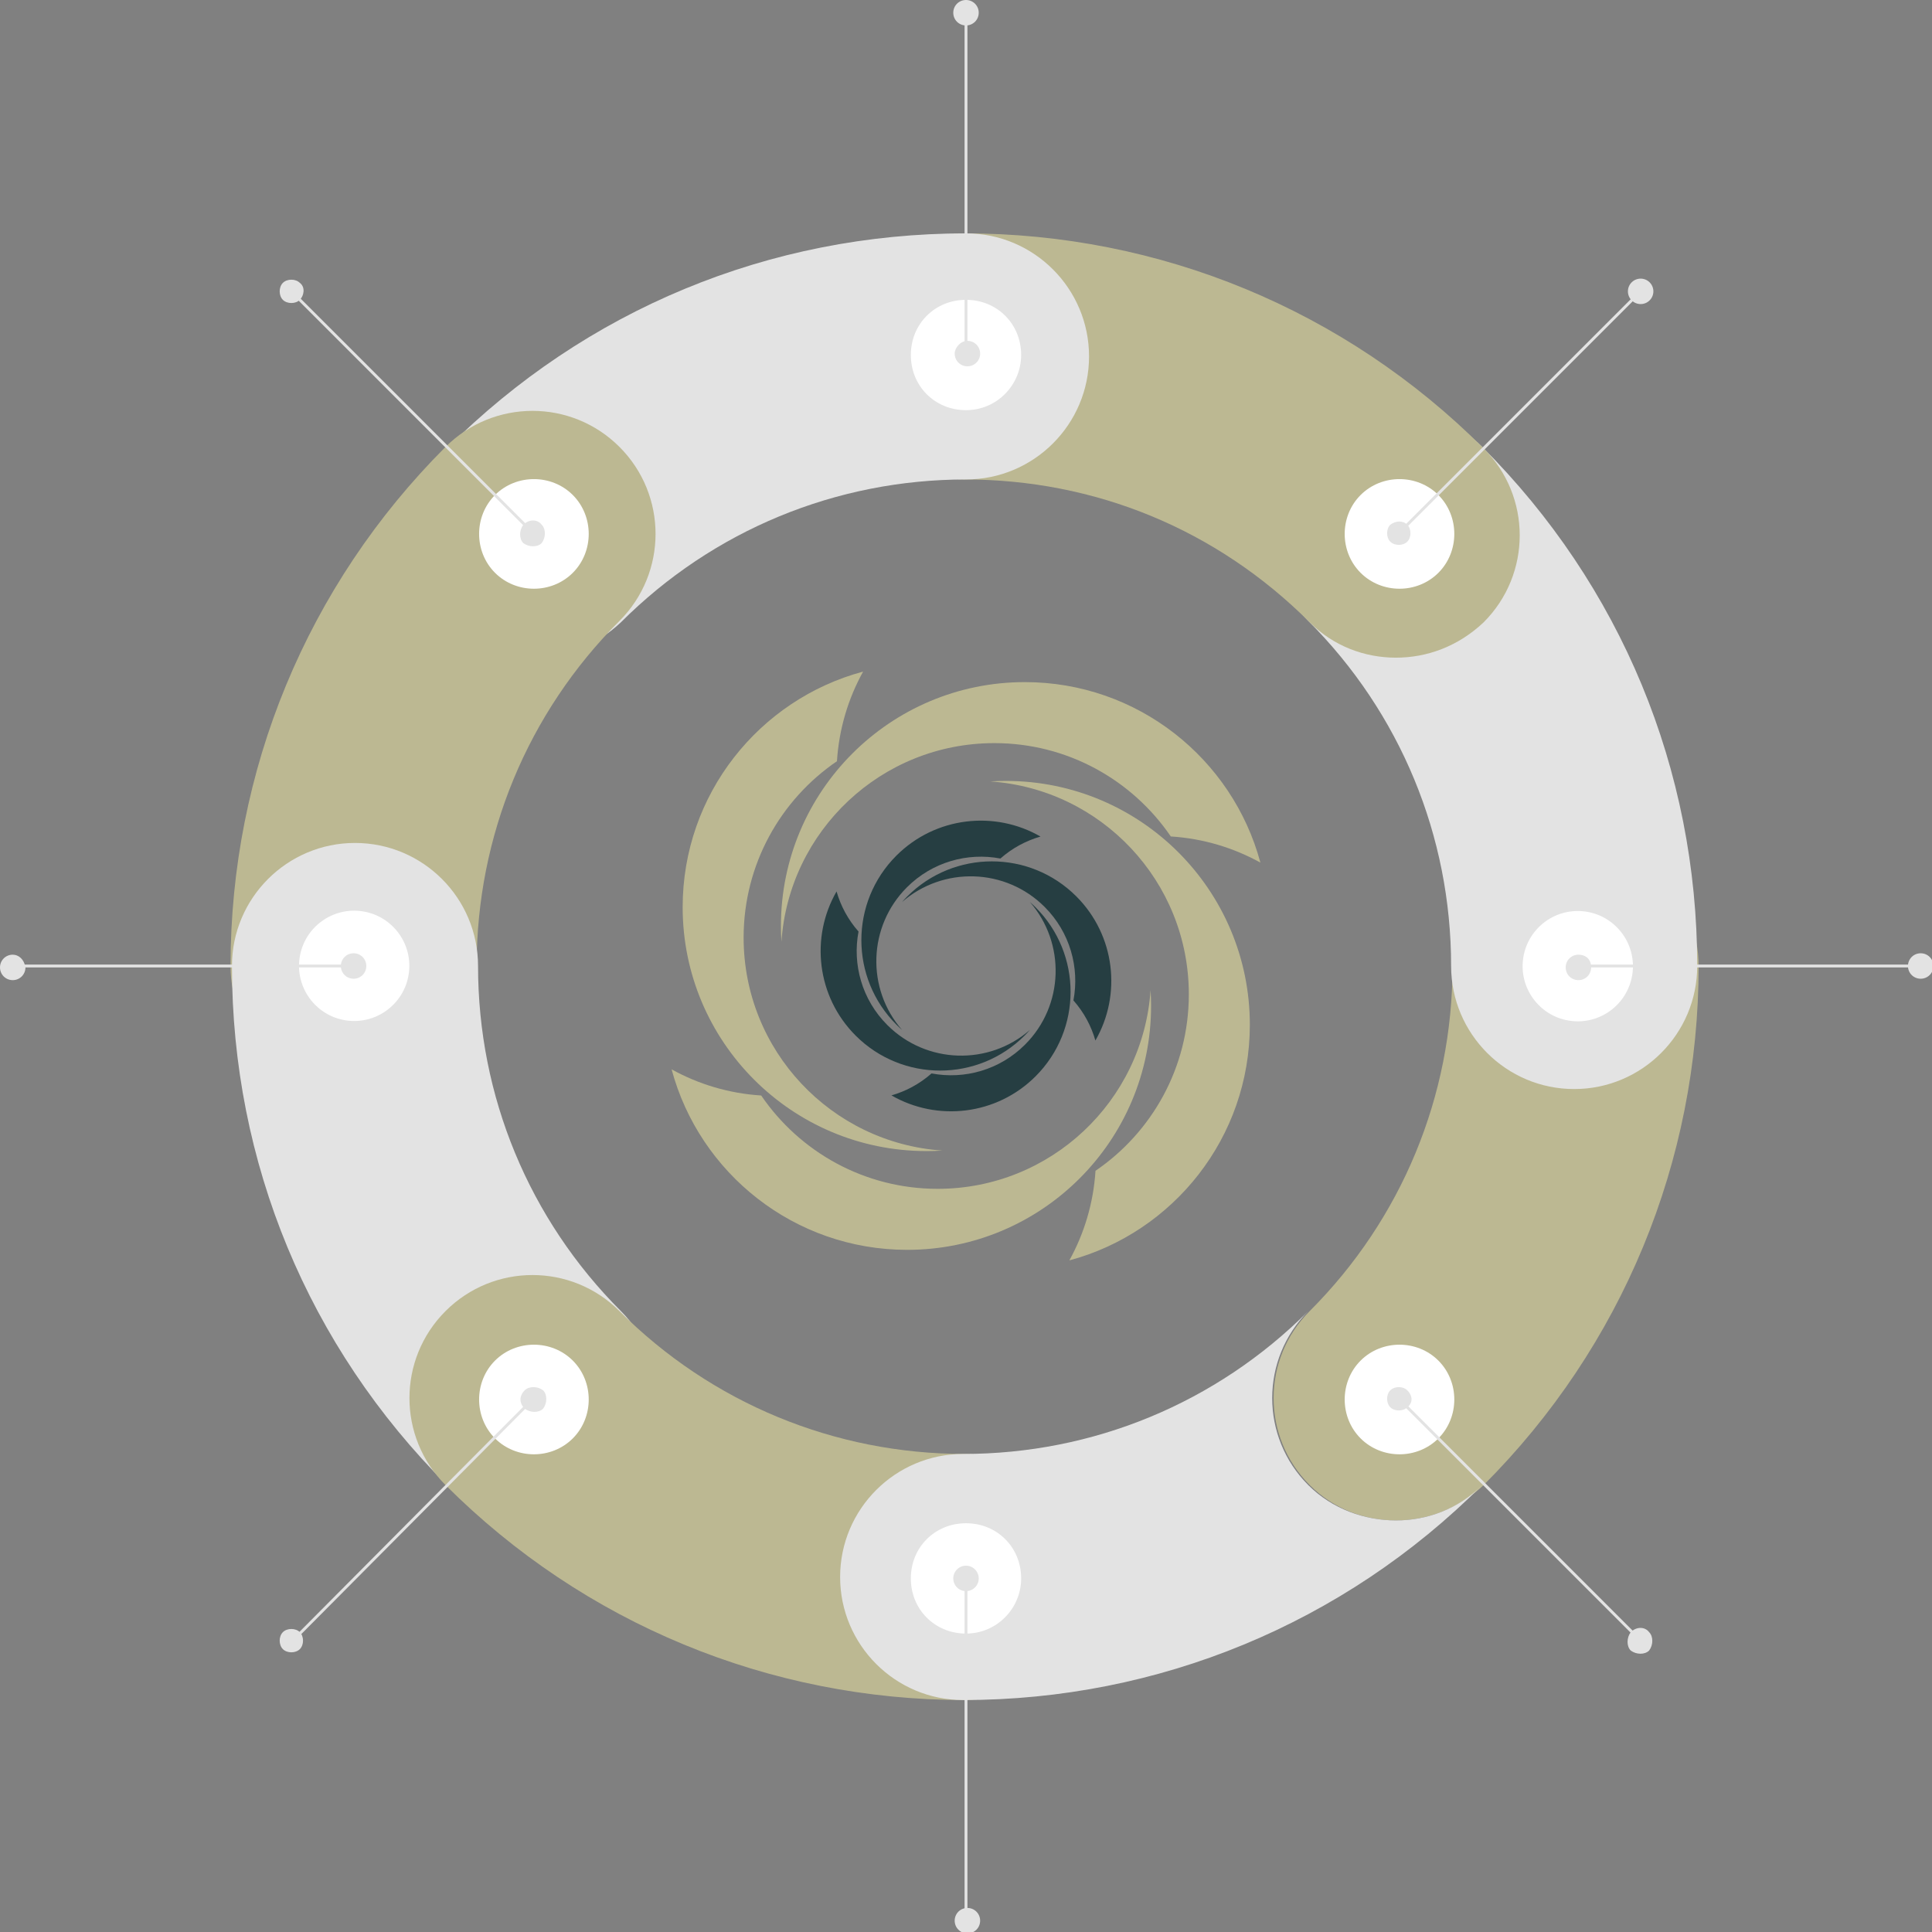 <?xml version="1.0" encoding="UTF-8"?> <svg xmlns="http://www.w3.org/2000/svg" width="420" height="420" viewBox="0 0 420 420" fill="none"><rect x="0" y="0" width="420" height="420" fill="#808080" stroke="none"/><g clip-path="url(#clip0_75_198)"><path d="M303.47 330.527C296.706 330.527 289.941 328.067 284.714 322.84C274.261 312.387 274.261 295.476 284.714 285.022C304.7 265.037 315.769 238.287 315.769 210C315.769 195.242 327.76 183.25 342.518 183.25C357.277 183.25 369.268 195.242 369.268 210C369.268 252.43 352.665 292.709 322.533 322.84C316.998 328.067 310.234 330.527 303.47 330.527Z" fill="#BCB892"></path><path d="M342.211 236.75C327.452 236.75 315.461 224.758 315.461 210C315.461 181.713 304.392 154.963 284.407 134.978C273.953 124.524 273.953 107.613 284.407 97.16C294.861 86.706 311.772 86.706 322.226 97.16C352.357 127.291 368.96 167.262 368.96 210C368.96 224.758 356.969 236.75 342.211 236.75Z" fill="#E3E3E3"></path><path d="M303.47 142.972C296.706 142.972 289.941 140.512 284.714 135.285C264.422 114.993 237.979 104.231 209.692 104.231C194.934 104.231 182.943 92.24 182.943 77.482C182.943 62.723 194.934 50.732 209.692 50.732C252.123 50.732 292.401 67.335 322.533 97.467C332.987 107.921 332.987 124.832 322.533 135.285C316.999 140.512 310.234 142.972 303.47 142.972Z" fill="#BCB892"></path><path d="M115.915 142.972C109.151 142.972 102.387 140.512 97.16 135.285C86.706 124.832 86.706 107.921 97.16 97.467C127.292 67.335 167.262 50.732 210 50.732C224.759 50.732 236.75 62.723 236.75 77.482C236.75 92.24 224.759 104.231 210 104.231C181.713 104.231 154.964 115.3 134.978 135.285C129.444 140.512 122.68 142.972 115.915 142.972Z" fill="#E3E3E3"></path><path d="M76.867 236.75C62.108 236.75 50.117 224.758 50.117 210C50.117 167.57 66.72 127.291 96.852 97.16C107.306 86.706 124.217 86.706 134.671 97.16C145.125 107.613 145.125 124.524 134.671 134.978C114.685 154.963 103.616 181.713 103.616 210C103.616 224.758 91.625 236.75 76.867 236.75Z" fill="#BCB892"></path><path d="M115.915 330.527C109.151 330.527 102.386 328.067 97.16 322.84C67.028 292.709 50.425 252.738 50.425 210C50.425 195.242 62.416 183.25 77.174 183.25C91.933 183.25 103.924 195.242 103.924 210C103.924 238.287 114.993 265.037 134.978 285.022C145.432 295.476 145.432 312.387 134.978 322.84C129.444 328.067 122.679 330.527 115.915 330.527Z" fill="#E3E3E3"></path><path d="M209.693 369.575C167.262 369.575 126.984 352.972 96.852 322.84C86.398 312.387 86.398 295.476 96.852 285.022C107.306 274.568 124.217 274.568 134.671 285.022C154.656 305.007 181.406 316.076 209.693 316.076C224.451 316.076 236.442 328.067 236.442 342.826C236.442 357.584 224.451 369.575 209.693 369.575Z" fill="#BCB892"></path><path d="M284.407 322.84C273.953 312.387 273.953 295.476 284.407 285.022C264.422 305.007 237.672 316.076 209.385 316.076C194.627 316.076 182.635 328.067 182.635 342.826C182.635 357.584 194.627 369.575 209.385 369.575C251.816 369.575 292.094 352.972 322.226 322.84C316.999 328.067 310.234 330.527 303.47 330.527C296.706 330.527 289.634 328.067 284.407 322.84Z" fill="#E3E3E3"></path><path d="M88.833 211.875C89.888 205.337 85.442 199.183 78.904 198.128C72.367 197.074 66.212 201.519 65.158 208.057C64.103 214.595 68.549 220.749 75.087 221.804C81.624 222.858 87.779 218.413 88.833 211.875Z" fill="white"></path><path d="M354.833 211.946C355.887 205.408 351.442 199.254 344.904 198.199C338.366 197.145 332.212 201.59 331.157 208.128C330.103 214.666 334.548 220.82 341.086 221.875C347.624 222.929 353.778 218.484 354.833 211.946Z" fill="white"></path><path d="M210 89.165C203.236 89.165 198.009 83.939 198.009 77.174C198.009 70.41 203.236 65.183 210 65.183C216.764 65.183 221.991 70.41 221.991 77.174C221.991 83.631 216.764 89.165 210 89.165Z" fill="white"></path><path d="M210 355.124C203.236 355.124 198.009 349.897 198.009 343.133C198.009 336.369 203.236 331.142 210 331.142C216.764 331.142 221.991 336.369 221.991 343.133C221.991 349.59 216.764 355.124 210 355.124Z" fill="white"></path><path d="M124.524 124.524C119.912 129.136 112.226 129.136 107.614 124.524C103.002 119.912 103.002 112.225 107.614 107.613C112.226 103.001 119.912 103.001 124.524 107.613C129.136 112.225 129.136 119.912 124.524 124.524Z" fill="white"></path><path d="M312.694 312.694C308.082 317.306 300.395 317.306 295.783 312.694C291.171 308.082 291.171 300.395 295.783 295.783C300.395 291.171 308.082 291.171 312.694 295.783C317.306 300.395 317.306 308.082 312.694 312.694Z" fill="white"></path><path d="M295.783 124.524C291.171 119.912 291.171 112.225 295.783 107.613C300.395 103.001 308.082 103.001 312.694 107.613C317.306 112.225 317.306 119.912 312.694 124.524C308.082 129.136 300.395 129.136 295.783 124.524Z" fill="white"></path><path d="M107.614 312.694C103.002 308.082 103.002 300.395 107.614 295.783C112.226 291.171 119.912 291.171 124.524 295.783C129.136 300.395 129.136 308.082 124.524 312.694C119.912 317.306 112.226 317.306 107.614 312.694Z" fill="white"></path><path d="M115.915 115.915L63.338 63.338" stroke="#E3E3E3" stroke-width="0.623" stroke-miterlimit="10"></path><path d="M117.76 114.07C118.682 114.993 118.682 116.837 117.76 118.067C116.837 118.99 114.992 118.99 113.763 118.067C112.84 117.145 112.84 115.3 113.763 114.07C114.992 112.84 116.837 112.84 117.76 114.07Z" fill="#E3E3E3"></path><path d="M65.183 61.493C64.26 60.571 62.416 60.571 61.493 61.493C60.571 62.416 60.571 64.261 61.493 65.183C62.416 66.105 64.26 66.105 65.183 65.183C66.105 64.261 66.413 62.416 65.183 61.493Z" fill="#E3E3E3"></path><path d="M356.662 356.662L304.085 304.085" stroke="#E3E3E3" stroke-width="0.623" stroke-miterlimit="10"></path><path d="M358.506 354.817C359.429 355.739 359.429 357.584 358.506 358.814C357.584 359.736 355.739 359.736 354.509 358.814C353.587 357.892 353.587 356.047 354.509 354.817C355.739 353.587 357.584 353.587 358.506 354.817Z" fill="#E3E3E3"></path><path d="M305.93 302.24C305.007 301.318 303.163 301.318 302.24 302.24C301.318 303.163 301.318 305.007 302.24 305.93C303.163 306.852 305.007 306.852 305.93 305.93C307.16 305.007 307.16 303.47 305.93 302.24Z" fill="#E3E3E3"></path><path d="M77.174 210H2.46" stroke="#E3E3E3" stroke-width="0.623" stroke-miterlimit="10"></path><path d="M76.867 207.233C78.404 207.233 79.634 208.463 79.634 210C79.634 211.537 78.404 212.767 76.867 212.767C75.329 212.767 74.1 211.537 74.1 210C74.1 208.463 75.329 207.233 76.867 207.233Z" fill="#E3E3E3"></path><path d="M2.767 207.54C1.23 207.54 0 208.77 0 210.307C0 211.845 1.23 213.075 2.767 213.075C4.305 213.075 5.534 211.845 5.534 210.307C5.227 208.463 3.997 207.54 2.767 207.54Z" fill="#E3E3E3"></path><path d="M417.54 210H343.133" stroke="#E3E3E3" stroke-width="0.623" stroke-miterlimit="10"></path><path d="M417.54 207.233C419.078 207.233 420.307 208.463 420.307 210C420.307 211.537 419.078 212.767 417.54 212.767C416.003 212.767 414.773 211.537 414.773 210C414.773 208.463 416.003 207.233 417.54 207.233Z" fill="#E3E3E3"></path><path d="M343.133 207.54C341.596 207.54 340.366 208.77 340.366 210.307C340.366 211.845 341.596 213.075 343.133 213.075C344.671 213.075 345.9 211.845 345.9 210.307C345.9 208.463 344.671 207.54 343.133 207.54Z" fill="#E3E3E3"></path><path d="M115.915 304.085L63.338 356.969" stroke="#E3E3E3" stroke-width="0.623" stroke-miterlimit="10"></path><path d="M114.07 302.24C114.993 301.318 116.837 301.318 118.067 302.24C118.99 303.163 118.99 305.007 118.067 306.237C117.145 307.16 115.3 307.16 114.07 306.237C112.84 305.007 112.84 303.47 114.07 302.24Z" fill="#E3E3E3"></path><path d="M61.493 354.817C60.571 355.739 60.571 357.584 61.493 358.507C62.416 359.429 64.26 359.429 65.183 358.507C66.105 357.584 66.105 355.739 65.183 354.817C64.26 353.895 62.416 353.895 61.493 354.817Z" fill="#E3E3E3"></path><path d="M356.662 63.338L304.085 115.915" stroke="#E3E3E3" stroke-width="0.623" stroke-miterlimit="10"></path><path d="M356.662 66.105C358.19 66.105 359.429 64.867 359.429 63.338C359.429 61.81 358.19 60.571 356.662 60.571C355.133 60.571 353.895 61.81 353.895 63.338C353.895 64.867 355.133 66.105 356.662 66.105Z" fill="#E3E3E3"></path><path d="M302.24 114.07C301.318 114.993 301.318 116.837 302.24 117.76C303.163 118.682 305.007 118.682 305.93 117.76C306.852 116.837 306.852 114.993 305.93 114.07C305.007 113.148 303.47 113.148 302.24 114.07Z" fill="#E3E3E3"></path><path d="M210 343.133V417.54" stroke="#E3E3E3" stroke-width="0.623" stroke-miterlimit="10"></path><path d="M210 345.9C211.528 345.9 212.767 344.662 212.767 343.133C212.767 341.605 211.528 340.366 210 340.366C208.472 340.366 207.233 341.605 207.233 343.133C207.233 344.662 208.472 345.9 210 345.9Z" fill="#E3E3E3"></path><path d="M207.54 417.54C207.54 419.078 208.77 420.307 210.307 420.307C211.845 420.307 213.074 419.078 213.074 417.54C213.074 416.003 211.845 414.773 210.307 414.773C208.77 414.773 207.54 416.003 207.54 417.54Z" fill="#E3E3E3"></path><path d="M210 2.46V77.174" stroke="#E3E3E3" stroke-width="0.623" stroke-miterlimit="10"></path><path d="M207.233 2.767C207.233 1.23 208.463 0 210 0C211.537 0 212.767 1.23 212.767 2.767C212.767 4.305 211.537 5.534 210 5.534C208.463 5.534 207.233 4.305 207.233 2.767Z" fill="#E3E3E3"></path><path d="M207.54 76.867C207.54 78.404 208.77 79.634 210.307 79.634C211.845 79.634 213.074 78.404 213.074 76.867C213.074 75.329 211.845 74.1 210.307 74.1C208.77 74.1 207.54 75.637 207.54 76.867Z" fill="#E3E3E3"></path><g clip-path="url(#clip1_75_198)"><path d="M216.161 161.548C232.109 161.548 246.163 169.593 254.522 181.838C261.559 182.282 268.164 184.296 274 187.523C267.937 164.926 247.3 148.285 222.787 148.285C193.51 148.285 169.766 172.018 169.766 201.306C169.766 202.464 169.798 203.612 169.874 204.749C171.509 180.626 191.604 161.548 216.161 161.548Z" fill="#BCB892"></path><path d="M161.656 203.839C161.656 187.891 169.701 173.837 181.947 165.478C182.39 158.441 184.404 151.836 187.631 146C165.034 152.063 148.404 172.7 148.404 197.213C148.404 226.49 172.137 250.234 201.425 250.234C202.583 250.234 203.731 250.202 204.868 250.126C180.734 248.48 161.656 228.385 161.656 203.839Z" fill="#BCB892"></path><path d="M203.839 258.441C187.891 258.441 173.837 250.397 165.478 238.151C158.441 237.707 151.836 235.693 146 232.467C152.063 255.063 172.7 271.705 197.213 271.705C226.49 271.705 250.234 247.971 250.234 218.683C250.234 217.525 250.202 216.377 250.126 215.24C248.48 239.374 228.385 258.441 203.839 258.441Z" fill="#BCB892"></path><path d="M258.441 216.161C258.441 232.109 250.397 246.163 238.151 254.522C237.707 261.559 235.693 268.164 232.467 274C255.063 267.937 271.705 247.3 271.705 222.787C271.705 193.51 247.971 169.766 218.683 169.766C217.525 169.766 216.377 169.798 215.24 169.874C239.374 171.509 258.441 191.604 258.441 216.161Z" fill="#BCB892"></path><path d="M197.159 192.893C202.681 187.371 210.336 185.281 217.482 186.635C220.069 184.35 223.058 182.759 226.198 181.86C216.269 176.132 203.363 177.518 194.863 186.007C184.718 196.152 184.718 212.599 194.863 222.744C195.264 223.144 195.676 223.534 196.098 223.902C188.302 214.97 188.659 201.403 197.159 192.893Z" fill="#263E42"></path><path d="M192.893 222.83C187.371 217.308 185.281 209.654 186.635 202.508C184.35 199.92 182.759 196.931 181.86 193.792C176.132 203.72 177.518 216.626 186.007 225.126C196.152 235.271 212.599 235.271 222.744 225.126C223.144 224.725 223.534 224.314 223.902 223.891C214.97 231.687 201.403 231.341 192.893 222.83Z" fill="#263E42"></path><path d="M222.83 227.096C217.308 232.618 209.654 234.708 202.508 233.354C199.92 235.639 196.931 237.231 193.792 238.129C203.72 243.857 216.626 242.471 225.126 233.982C235.271 223.837 235.271 207.391 225.126 197.245C224.725 196.845 224.314 196.455 223.891 196.087C231.687 205.03 231.341 218.597 222.83 227.096Z" fill="#263E42"></path><path d="M227.096 197.159C232.618 202.681 234.708 210.336 233.354 217.482C235.639 220.069 237.231 223.058 238.129 226.198C243.857 216.269 242.471 203.363 233.982 194.863C223.837 184.718 207.391 184.718 197.245 194.863C196.845 195.264 196.455 195.676 196.087 196.098C205.03 188.302 218.597 188.659 227.096 197.159Z" fill="#263E42"></path></g></g><defs><clipPath id="clip0_75_198"><rect width="420" height="420" fill="white"></rect></clipPath><clipPath id="clip1_75_198"><rect width="128" height="128" fill="white" transform="translate(146 146)"></rect></clipPath></defs></svg> 